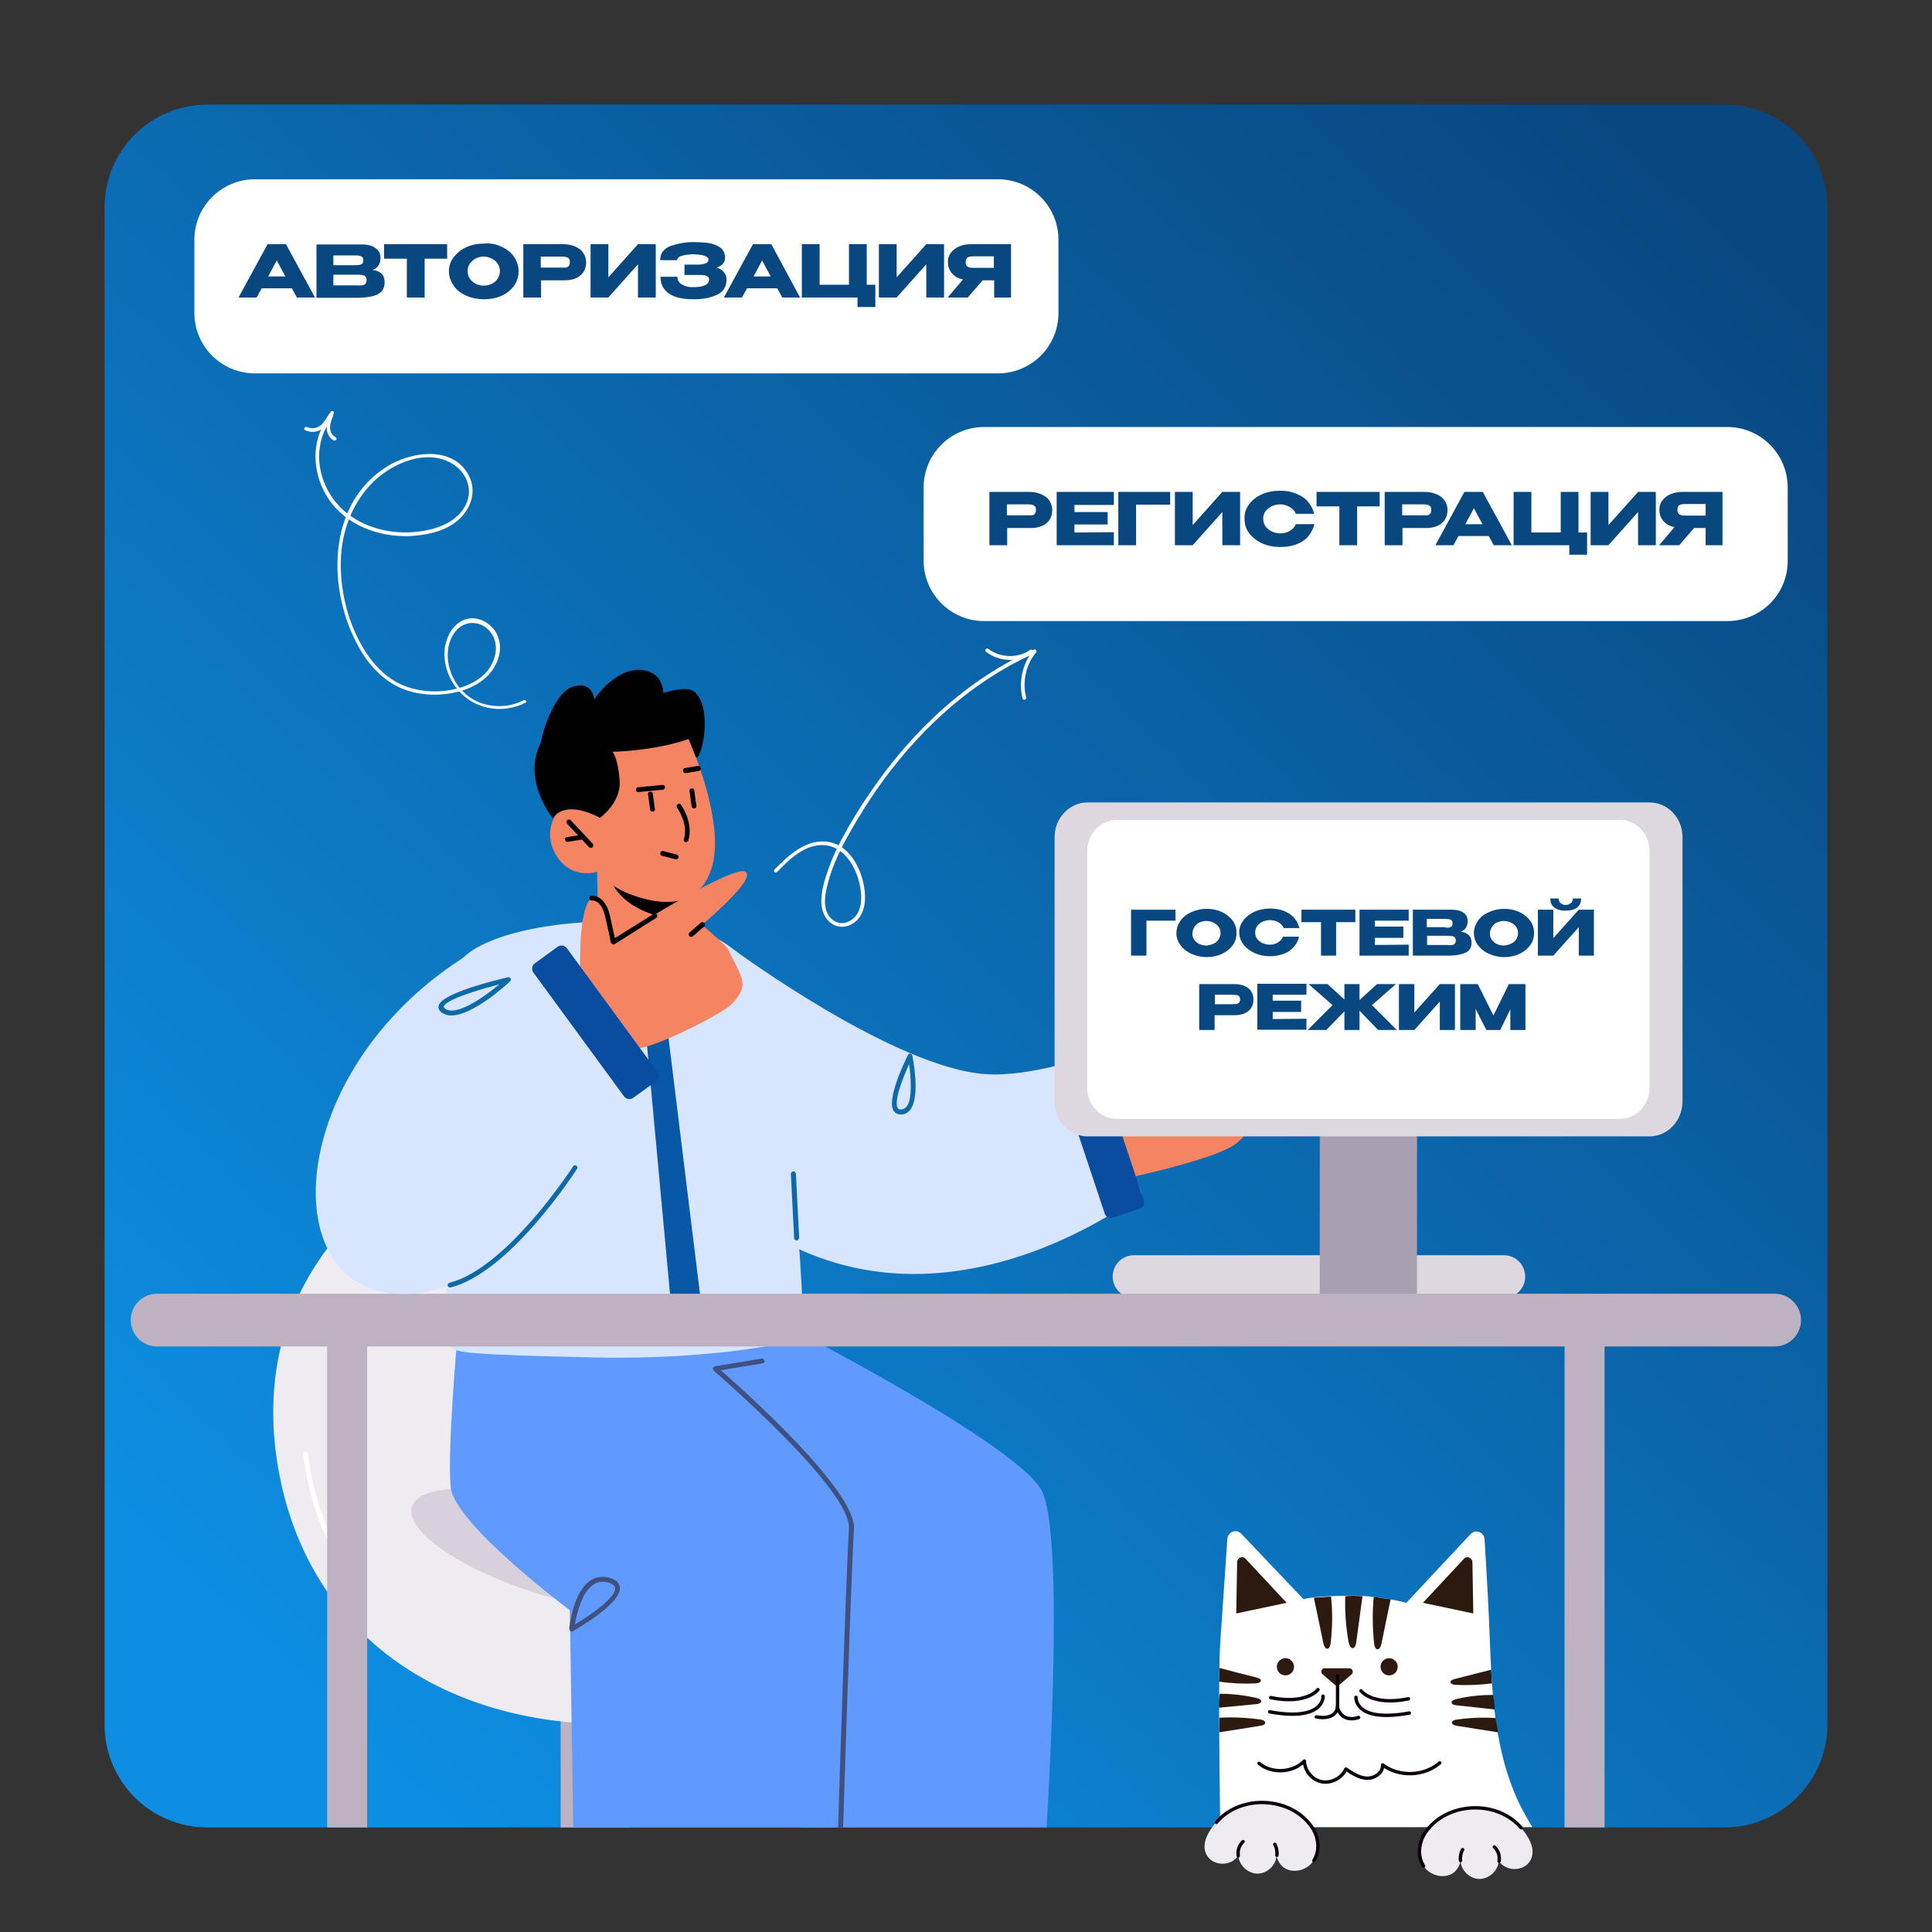 <?xml version="1.0" encoding="utf-8"?>
<!-- Generator: Adobe Illustrator 23.1.0, SVG Export Plug-In . SVG Version: 6.00 Build 0)  -->
<svg version="1.1" id="Слой_1" xmlns="http://www.w3.org/2000/svg" xmlns:xlink="http://www.w3.org/1999/xlink" x="0px" y="0px"
	 viewBox="0 0 652 652" style="enable-background:new 0 0 652 652;" xml:space="preserve">
<rect x="0" y="0" width="652" height="652" fill="#333333" stroke="none"/>
<style type="text/css">
	.st0{opacity:0.4;clip-path:url(#SVGID_2_);}
	.st1{fill:none;}
	.st2{fill-rule:evenodd;clip-rule:evenodd;}
	.st3{fill:#A9543D;}
	.st4{opacity:0.4;clip-path:url(#SVGID_4_);}
	.st5{fill:#FD521B;}
	.st6{opacity:0.4;clip-path:url(#SVGID_6_);}
	.st7{opacity:0.4;clip-path:url(#SVGID_8_);}
	.st8{fill:#FFFFFF;}
	.st9{fill:#FFC849;}
	.st10{clip-path:url(#SVGID_10_);}
	.st11{clip-path:url(#SVGID_12_);}
	.st12{clip-path:url(#SVGID_14_);}
	.st13{fill:#C95B3D;}
	.st14{fill:#FFB6C8;}
	.st15{fill:#5774CD;}
	.st16{fill:#E5856E;}
	.st17{fill:#D7E5FF;}
	.st18{opacity:0.4;clip-path:url(#SVGID_16_);}
	.st19{opacity:0.4;clip-path:url(#SVGID_18_);}
	.st20{opacity:0.4;clip-path:url(#SVGID_20_);}
	.st21{clip-path:url(#SVGID_22_);}
	.st22{clip-path:url(#SVGID_24_);}
	.st23{fill:#FFC5BD;}
	.st24{opacity:0.4;clip-path:url(#SVGID_26_);}
	.st25{opacity:0.4;clip-path:url(#SVGID_28_);}
	.st26{opacity:0.4;clip-path:url(#SVGID_30_);}
	.st27{opacity:0.4;clip-path:url(#SVGID_32_);}
	.st28{clip-path:url(#SVGID_34_);}
	.st29{clip-path:url(#SVGID_36_);}
	.st30{fill:#FE3A01;}
	.st31{opacity:0.4;clip-path:url(#SVGID_38_);}
	.st32{opacity:0.4;clip-path:url(#SVGID_40_);}
	.st33{opacity:0.4;clip-path:url(#SVGID_42_);}
	.st34{opacity:0.4;clip-path:url(#SVGID_44_);}
	.st35{clip-path:url(#SVGID_46_);}
	.st36{clip-path:url(#SVGID_48_);}
	.st37{opacity:0.4;clip-path:url(#SVGID_50_);}
	.st38{opacity:0.4;clip-path:url(#SVGID_52_);}
	.st39{opacity:0.4;clip-path:url(#SVGID_54_);}
	.st40{opacity:0.4;clip-path:url(#SVGID_56_);}
	.st41{opacity:0.4;clip-path:url(#SVGID_58_);}
	.st42{clip-path:url(#SVGID_60_);}
	.st43{fill:#ED8C6B;}
	.st44{clip-path:url(#SVGID_66_);}
	.st45{fill:#E58D76;}
	.st46{clip-path:url(#SVGID_68_);}
	.st47{clip-path:url(#SVGID_70_);}
	.st48{opacity:0.4;clip-path:url(#SVGID_72_);}
	.st49{opacity:0.4;clip-path:url(#SVGID_74_);}
	.st50{clip-path:url(#SVGID_76_);}
	.st51{opacity:0.4;clip-path:url(#SVGID_78_);}
	.st52{fill:#DD7A64;}
	.st53{opacity:0.4;clip-path:url(#SVGID_80_);}
	.st54{opacity:0.4;clip-path:url(#SVGID_82_);}
	.st55{opacity:0.4;clip-path:url(#SVGID_84_);}
	.st56{fill:#C14A3A;}
	.st57{opacity:0.4;clip-path:url(#SVGID_86_);}
	.st58{opacity:0.4;clip-path:url(#SVGID_88_);}
	.st59{opacity:0.4;clip-path:url(#SVGID_90_);}
	.st60{clip-path:url(#SVGID_92_);}
	.st61{clip-path:url(#SVGID_94_);}
	.st62{clip-path:url(#SVGID_96_);}
	.st63{fill:#ED9583;}
	.st64{opacity:0.4;clip-path:url(#SVGID_98_);}
	.st65{opacity:0.4;clip-path:url(#SVGID_100_);}
	.st66{fill:#EFA8A0;}
	.st67{opacity:0.4;clip-path:url(#SVGID_102_);}
	.st68{opacity:0.4;clip-path:url(#SVGID_104_);}
	.st69{opacity:0.4;clip-path:url(#SVGID_106_);}
	.st70{clip-path:url(#SVGID_108_);}
	.st71{clip-path:url(#SVGID_110_);}
	.st72{clip-path:url(#SVGID_112_);}
	.st73{clip-path:url(#SVGID_114_);}
	.st74{opacity:0.4;clip-path:url(#SVGID_116_);}
	.st75{opacity:0.4;clip-path:url(#SVGID_118_);}
	.st76{opacity:0.4;clip-path:url(#SVGID_120_);}
	.st77{opacity:0.4;clip-path:url(#SVGID_122_);}
	.st78{clip-path:url(#SVGID_124_);}
	.st79{fill:#094780;}
	.st80{clip-path:url(#SVGID_126_);}
	.st81{fill:#0D8EE2;}
	.st82{fill:url(#SVGID_127_);}
	.st83{clip-path:url(#SVGID_129_);}
	.st84{clip-path:url(#SVGID_131_);}
	.st85{clip-path:url(#SVGID_133_);}
	.st86{opacity:0.4;clip-path:url(#SVGID_135_);}
	.st87{fill:#619AFF;}
	.st88{opacity:0.4;clip-path:url(#SVGID_137_);}
	.st89{opacity:0.4;clip-path:url(#SVGID_139_);}
	.st90{opacity:0.4;clip-path:url(#SVGID_141_);}
	.st91{clip-path:url(#SVGID_143_);}
	.st92{fill:url(#SVGID_144_);}
	.st93{fill:url(#SVGID_145_);}
	.st94{clip-path:url(#SVGID_147_);}
	.st95{clip-path:url(#SVGID_149_);}
	.st96{clip-path:url(#SVGID_151_);}
	.st97{opacity:0.4;clip-path:url(#SVGID_153_);}
	.st98{opacity:0.4;clip-path:url(#SVGID_155_);}
	.st99{opacity:0.4;clip-path:url(#SVGID_157_);}
	.st100{opacity:0.4;clip-path:url(#SVGID_159_);}
	.st101{clip-path:url(#SVGID_161_);}
	.st102{fill:#E81A1A;}
	.st103{fill:#162623;}
	.st104{enable-background:new    ;}
	.st105{fill:url(#SVGID_162_);}
	.st106{fill:url(#SVGID_163_);}
	.st107{clip-path:url(#SVGID_165_);}
	.st108{clip-path:url(#SVGID_167_);}
	.st109{clip-path:url(#SVGID_169_);}
	.st110{opacity:0.4;clip-path:url(#SVGID_171_);}
	.st111{opacity:0.4;clip-path:url(#SVGID_173_);}
	.st112{opacity:0.4;clip-path:url(#SVGID_175_);}
	.st113{opacity:0.4;clip-path:url(#SVGID_177_);}
	.st114{fill:#009FE3;}
	.st115{fill:#1B8CEA;}
	.st116{fill:#003699;}
	.st117{fill:#0038A0;}
	.st118{fill:#1A5CD4;}
	.st119{fill:#044BB9;}
	.st120{fill:#2B66E9;}
	.st121{fill:#195BD3;}
	.st122{fill:#DADAED;}
	.st123{fill:#0045AF;}
	.st124{fill:#1256CA;}
	.st125{fill:#3069EF;}
	.st126{fill:#1E5ED9;}
	.st127{fill:none;stroke:#FFFFFF;stroke-width:3.098;stroke-linecap:round;stroke-linejoin:round;stroke-miterlimit:10;}
	.st128{fill:#F3978A;}
	.st129{fill:#ED6D7B;}
	.st130{fill:#FCCF9B;}
	.st131{fill:#936037;}
	.st132{fill:#6E6C43;}
	.st133{fill:#783223;}
	.st134{fill:#7D4E24;}
	.st135{fill:#575534;}
	.st136{fill:#F7EFEC;}
	.st137{fill:#121226;}
	.st138{fill:url(#SVGID_178_);}
	.st139{fill:#004BD4;}
	.st140{fill:#0049B9;}
	.st141{fill:#0048E9;}
	.st142{fill:#004BD3;}
	.st143{fill:#004BCA;}
	.st144{fill:#0047EF;}
	.st145{fill:#004AD9;}
	.st146{fill:none;stroke:#FFFFFF;stroke-width:1.74;stroke-linecap:round;stroke-linejoin:round;stroke-miterlimit:10;}
	.st147{clip-path:url(#SVGID_180_);}
	.st148{clip-path:url(#SVGID_182_);}
	.st149{clip-path:url(#SVGID_184_);}
	.st150{opacity:0.4;clip-path:url(#SVGID_186_);}
	.st151{opacity:0.4;clip-path:url(#SVGID_188_);}
	.st152{opacity:0.4;clip-path:url(#SVGID_190_);}
	.st153{opacity:0.4;clip-path:url(#SVGID_192_);}
	.st154{fill:none;stroke:#FFFFFF;stroke-width:2.874;stroke-linecap:round;stroke-linejoin:round;stroke-miterlimit:10;}
	.st155{fill:#CECEED;}
	.st156{fill:#004380;}
	.st157{fill:none;stroke:#FFFFFF;stroke-width:3;stroke-miterlimit:10;}
	.st158{fill:#F48462;}
	.st159{fill:#5C69A5;}
	.st160{fill:#A37B90;}
	.st161{clip-path:url(#SVGID_194_);fill:#F48462;}
	.st162{clip-path:url(#SVGID_194_);fill:#EBE7ED;}
	.st163{fill:#BDB2C2;}
	.st164{fill:#EEECF1;}
	.st165{fill:#D8D1DD;}
	.st166{fill:#F7B369;}
	.st167{fill:#8E657D;}
	.st168{fill:#85B2E8;}
	.st169{fill:#A2C5F9;}
	.st170{fill:#40507F;}
	.st171{fill:#DDD7E0;}
	.st172{fill:#A89FB3;}
	.st173{fill:#92B4EA;}
	.st174{fill:#CEC9D1;}
	.st175{fill:#E6F4FF;}
	.st176{fill:#EBE7ED;}
	.st177{fill:#E87458;}
	.st178{clip-path:url(#SVGID_196_);}
	.st179{clip-path:url(#SVGID_196_);fill:#DDD7E0;}
	.st180{fill:#FC8D70;}
	.st181{clip-path:url(#SVGID_198_);fill:#EBE7ED;}
	.st182{clip-path:url(#SVGID_200_);fill:#5C69A5;}
	.st183{clip-path:url(#SVGID_200_);fill:#EBE7ED;}
	.st184{fill:#DFDCE5;}
	.st185{fill:#F98575;}
	.st186{clip-path:url(#SVGID_202_);fill:#EBE7ED;}
	.st187{fill:url(#SVGID_203_);}
	.st188{opacity:0.8;}
	.st189{fill:none;stroke:#FFFFFF;stroke-width:1.5;stroke-miterlimit:10;}
	.st190{fill:none;stroke:#FFFFFF;stroke-width:2.003;stroke-miterlimit:10;}
	.st191{fill:none;stroke:#FFFFFF;stroke-width:1.112;stroke-miterlimit:10;}
	.st192{fill:none;stroke:#FFFFFF;stroke-width:0.679;stroke-miterlimit:10;}
	.st193{fill:none;stroke:#FFFFFF;stroke-width:1.012;stroke-miterlimit:10;}
	.st194{fill:none;stroke:#FFFFFF;stroke-width:1.125;stroke-miterlimit:10;}
	.st195{fill:none;stroke:#FFFFFF;stroke-width:0.889;stroke-miterlimit:10;}
	.st196{fill:none;stroke:#FFFFFF;stroke-width:0.627;stroke-miterlimit:10;}
	.st197{fill:none;stroke:#FFFFFF;stroke-width:2.21;stroke-miterlimit:10;}
	.st198{fill:url(#SVGID_204_);}
	.st199{fill:url(#SVGID_205_);}
	.st200{clip-path:url(#SVGID_207_);}
	.st201{fill:#0958A8;}
	.st202{fill:#084DA0;}
	.st203{fill:#0E69A8;}
	.st204{clip-path:url(#SVGID_209_);}
	.st205{opacity:0.4;clip-path:url(#SVGID_211_);}
	.st206{opacity:0.4;clip-path:url(#SVGID_213_);}
	.st207{opacity:0.4;clip-path:url(#SVGID_219_);}
	.st208{clip-path:url(#SVGID_221_);}
	.st209{fill:#F78E68;}
	.st210{opacity:0.1;}
	.st211{opacity:0.2;}
	.st212{fill:#0C6EC6;}
	.st213{fill:#AECFFF;}
	.st214{opacity:0.3;}
	.st215{opacity:0.6;}
	.st216{fill:url(#SVGID_222_);}
	.st217{clip-path:url(#SVGID_224_);}
	.st218{opacity:0.43;clip-path:url(#SVGID_226_);fill:#262626;}
	.st219{fill:#1A2E35;}
	.st220{fill:#375A64;}
	.st221{fill:#2C190F;}
	.st222{fill:none;stroke:#0C000F;stroke-width:1.144;stroke-linecap:round;stroke-linejoin:round;stroke-miterlimit:10;}
	.st223{fill:#EEECF1;stroke:#0C000F;stroke-width:1.144;stroke-linecap:round;stroke-linejoin:round;stroke-miterlimit:10;}
	.st224{fill:url(#SVGID_227_);}
	.st225{clip-path:url(#SVGID_229_);}
	.st226{opacity:0.43;clip-path:url(#SVGID_231_);fill:#262626;}
</style>
<linearGradient id="SVGID_2_" gradientUnits="userSpaceOnUse" x1="56.703" y1="604.957" x2="575.37" y2="67.624">
	<stop  offset="7.463320e-02" style="stop-color:#0D8EE2"/>
	<stop  offset="1" style="stop-color:#094780"/>
</linearGradient>
<path style="fill:url(#SVGID_2_);" d="M582,616.7H70c-19.2,0-34.7-15.5-34.7-34.7V70c0-19.2,15.5-34.7,34.7-34.7h512
	c19.2,0,34.7,15.5,34.7,34.7v512C616.7,601.1,601.1,616.7,582,616.7z"/>
<g>
	<path class="st8" d="M336.8,126H86c-11.3,0-20.4-9.2-20.4-20.4V80.9c0-11.3,9.2-20.4,20.4-20.4h250.8c11.3,0,20.4,9.2,20.4,20.4
		v24.7C357.2,116.9,348.1,126,336.8,126z"/>
	<g>
		<path class="st79" d="M106.3,100.4h-6.1l-1.7-3.1H88.3l-1.7,3.1h-6.1l9.8-18h6.2L106.3,100.4z M93.4,87.9l-2.9,5.4h5.8L93.4,87.9z
			"/>
		<path class="st79" d="M128.8,92.4c0.7,0.7,1,1.6,1,2.9v0.1c0,1.8-0.8,3.1-2.3,3.9c-1.5,0.8-3.7,1.1-6.5,1.2h0h-0.9h-13.3v-18h15.4
			c1.9,0,3.4,0.4,4.5,1.2c1.1,0.8,1.7,1.8,1.7,3.2v0.1c0,1.1-0.2,1.9-0.7,2.6c-0.4,0.7-1.1,1.2-2,1.5
			C127.1,91.3,128.1,91.7,128.8,92.4z M121.2,89.4c0.4,0,0.7-0.2,1-0.4s0.4-0.6,0.4-1.2c0-0.5-0.1-0.9-0.4-1.1
			c-0.3-0.2-0.6-0.4-1-0.4c-0.4-0.1-1-0.1-1.8-0.1h0h-6.9v3.3c1.7,0,2.8,0,3.3,0h1.2h2.5C120.2,89.5,120.8,89.5,121.2,89.4z
			 M122.2,96.3c0.5-0.1,0.8-0.2,1.1-0.5c0.3-0.3,0.4-0.7,0.4-1.3c0-0.6-0.1-1-0.4-1.2c-0.3-0.3-0.6-0.4-1.1-0.5s-1.1-0.1-2-0.1h0
			h-7.7v3.6c2.3,0,3.9,0,4.9,0c1,0,1.6,0,2,0h0.9C121.1,96.4,121.8,96.3,122.2,96.3z"/>
		<path class="st79" d="M150.9,82.4v4.9h-7.6v13.1h-6V87.3h-7.7v-4.9H150.9z M129.6,87.3v-4.9h21.3L129.6,87.3z"/>
		<path class="st79" d="M169.3,83.3c1.8,0.8,3.2,1.9,4.2,3.4s1.5,3.1,1.5,4.9c0,1.8-0.5,3.4-1.5,4.8c-1,1.4-2.4,2.6-4.2,3.4
			c-1.8,0.8-3.8,1.2-6,1.2c-2.1,0-4.1-0.4-5.9-1.2c-1.8-0.8-3.3-1.9-4.3-3.4s-1.6-3-1.6-4.8c0-1.8,0.5-3.4,1.6-4.8
			c1.1-1.4,2.5-2.6,4.3-3.4c1.8-0.8,3.8-1.2,5.9-1.2C165.5,82,167.5,82.4,169.3,83.3z M165.9,95.8c0.8-0.4,1.5-0.9,2-1.7
			c0.5-0.7,0.8-1.6,0.8-2.6s-0.3-1.9-0.8-2.6c-0.5-0.7-1.2-1.3-2.1-1.7c-0.8-0.4-1.7-0.6-2.6-0.6c-0.9,0-1.8,0.2-2.6,0.6
			c-0.8,0.4-1.5,1-2,1.7s-0.8,1.6-0.8,2.6c0,1,0.3,1.9,0.8,2.6c0.5,0.7,1.2,1.3,2,1.7c0.8,0.4,1.7,0.6,2.6,0.6
			C164.2,96.4,165.1,96.2,165.9,95.8z"/>
		<path class="st79" d="M194.1,83.2c1.2,0.5,2.1,1.2,2.7,2.1s1,1.9,1,3.1v0.1c0,1.9-0.7,3.5-2,4.5c-1.3,1.1-3.1,1.6-5.4,1.6h-7.8
			v5.8h-6v-18h13.6C191.6,82.4,193,82.7,194.1,83.2z M190.9,90.3c0.4,0,0.8-0.2,1-0.5c0.3-0.3,0.4-0.7,0.4-1.3
			c0-0.6-0.1-1.1-0.4-1.3c-0.3-0.3-0.6-0.4-1.1-0.5c-0.4-0.1-1.1-0.1-1.8-0.1h-0.8c-0.3,0-0.9,0-1.7,0c-0.8,0-2.1,0-4,0v3.7h6.5h0
			C189.9,90.4,190.5,90.3,190.9,90.3z"/>
		<path class="st79" d="M205.3,82.4v11.2l10-11.2h6v18h-6V89.2l-10,11.2h-6v-18H205.3z"/>
		<path class="st79" d="M242.1,99.4c-2,1-4.7,1.6-7.9,1.6c-3.7,0-6.5-0.6-8.4-1.9c-1.9-1.3-2.9-3.2-2.9-5.7h5.7
			c0,1.2,0.6,2.2,1.7,2.7c1.1,0.6,2.4,0.9,4,0.8c1.4,0,2.6-0.2,3.5-0.6c1-0.4,1.5-1.1,1.5-1.9c0-0.5-0.1-0.8-0.4-1s-0.6-0.4-1.1-0.5
			c-0.5-0.1-1.2-0.1-2.2-0.1H231v-3.5h4.5c1.3,0,2.2-0.2,2.8-0.5c0.6-0.3,0.8-0.7,0.8-1.2c0-0.6-0.5-1-1.4-1.3
			c-0.9-0.3-2.1-0.4-3.5-0.5c-1.6,0-2.9,0.2-4,0.5c-1.1,0.3-1.7,0.8-1.7,1.5h-5.7c0-2.3,1.2-3.9,3.5-4.8c2.4-0.8,5-1.3,7.8-1.3
			c1.7,0,3.4,0.1,4.9,0.3s2.8,0.7,4,1.5c1.1,0.8,1.7,2,1.7,3.5c0,1.6-1,2.7-2.9,3.3c2.1,0.6,3.2,1.9,3.4,3.9v0
			C245.2,96.7,244.2,98.4,242.1,99.4z"/>
		<path class="st79" d="M270,100.4H264l-1.7-3.1h-10.2l-1.7,3.1h-6.1l9.8-18h6.2L270,100.4z M257.2,87.9l-2.9,5.4h5.8L257.2,87.9z"
			/>
		<path class="st79" d="M286.5,82.4h6v13.7h2.9v7.5h-6v-3.2h-18.8v-18h6v13.7h9.9V82.4z"/>
		<path class="st79" d="M302.6,82.4v11.2l10-11.2h6v18h-6V89.2l-10,11.2h-6v-18H302.6z"/>
		<path class="st79" d="M341.2,100.4h-5.7v-5.8h-3.9l-5,5.8h-6.8l5.2-6.1c-1.6-0.3-2.8-1-3.7-2c-0.9-1-1.4-2.3-1.4-3.8v-0.1
			c0-1.2,0.3-2.2,1-3.1s1.5-1.6,2.7-2.1c1.2-0.5,2.5-0.8,4-0.8h13.6V100.4z M327.3,86.6c-0.4,0.1-0.8,0.2-1,0.5
			c-0.3,0.3-0.4,0.8-0.4,1.4c0,0.6,0.1,1,0.4,1.3c0.3,0.3,0.6,0.4,1,0.5c0.4,0.1,1.1,0.1,1.9,0.1h0h6.2v-3.9c-2.4,0-4.2,0-5.4,0
			h-0.9C328.4,86.5,327.8,86.5,327.3,86.6z M336.2,89.1v1.3C336.2,89.4,336.2,88.9,336.2,89.1z"/>
	</g>
</g>
<g>
	<path class="st8" d="M582.9,209.6H332.1c-11.3,0-20.4-9.2-20.4-20.4v-24.7c0-11.3,9.2-20.4,20.4-20.4h250.8
		c11.3,0,20.4,9.2,20.4,20.4v24.7C603.4,200.5,594.2,209.6,582.9,209.6z"/>
	<g>
		<path class="st79" d="M351.4,166.8c1.2,0.5,2.1,1.2,2.7,2.1s1,1.9,1,3.1v0.1c0,1.9-0.7,3.5-2,4.5c-1.3,1.1-3.1,1.6-5.4,1.6h-7.8
			v5.8h-6v-18h13.6C348.9,166,350.2,166.3,351.4,166.8z M348.2,173.9c0.4,0,0.8-0.2,1-0.5c0.3-0.3,0.4-0.7,0.4-1.3
			c0-0.6-0.1-1.1-0.4-1.3c-0.3-0.3-0.6-0.4-1.1-0.5c-0.4-0.1-1.1-0.1-1.8-0.1h-0.8c-0.3,0-0.9,0-1.7,0c-0.8,0-2.1,0-4,0v3.7h6.5h0
			C347.1,173.9,347.8,173.9,348.2,173.9z"/>
		<path class="st79" d="M373.8,177h-11.2v2.7l13.3-0.1v4.4h-19.3v-18h19.3l0,4.4h-13.3v2.4h11.2V177z"/>
		<path class="st79" d="M394.9,166v4.3h-11.5V184h-6v-18H394.9z"/>
		<path class="st79" d="M402.5,166v11.2l10-11.2h6v18h-6v-11.2l-10,11.2h-6v-18H402.5z"/>
		<path class="st79" d="M421.5,170.2c1.1-1.4,2.5-2.6,4.4-3.4c1.8-0.8,3.9-1.2,6.1-1.2c2,0,3.8,0.3,5.4,1c1.6,0.6,3,1.5,4,2.7
			c1,1.2,1.7,2.5,2.1,4.1h-6.2c-0.2-0.6-0.7-1.2-1.2-1.7c-0.6-0.5-1.2-0.8-1.9-1.1c-0.7-0.2-1.4-0.4-2.1-0.4c-1,0-1.9,0.2-2.8,0.6
			c-0.9,0.4-1.6,1-2.2,1.7c-0.6,0.7-0.8,1.6-0.8,2.6c0,1,0.3,1.9,0.8,2.6c0.6,0.7,1.3,1.3,2.2,1.7c0.9,0.4,1.8,0.6,2.8,0.6
			c1.1,0,2.2-0.3,3.1-0.8s1.7-1.3,2.1-2.3h6.3c-0.4,1.5-1.1,2.9-2.1,4.1s-2.4,2.1-4,2.7c-1.6,0.6-3.4,0.9-5.4,0.9
			c-2.2,0-4.3-0.4-6.1-1.2s-3.3-2-4.4-3.4c-1.1-1.4-1.6-3-1.6-4.8C419.9,173.2,420.5,171.6,421.5,170.2z"/>
		<path class="st79" d="M465.6,166v4.9H458V184h-6v-13.1h-7.7V166H465.6z M444.3,170.9V166h21.3L444.3,170.9z"/>
		<path class="st79" d="M484.8,166.8c1.2,0.5,2.1,1.2,2.7,2.1s1,1.9,1,3.1v0.1c0,1.9-0.7,3.5-2,4.5c-1.3,1.1-3.1,1.6-5.4,1.6h-7.8
			v5.8h-6v-18h13.6C482.3,166,483.7,166.3,484.8,166.8z M481.6,173.9c0.4,0,0.8-0.2,1-0.5c0.3-0.3,0.4-0.7,0.4-1.3
			c0-0.6-0.1-1.1-0.4-1.3c-0.3-0.3-0.6-0.4-1.1-0.5c-0.4-0.1-1.1-0.1-1.8-0.1h-0.8c-0.3,0-0.9,0-1.7,0c-0.8,0-2.1,0-4,0v3.7h6.5h0
			C480.6,173.9,481.2,173.9,481.6,173.9z"/>
		<path class="st79" d="M510.2,184h-6.1l-1.7-3.1h-10.2l-1.7,3.1h-6.1l9.8-18h6.2L510.2,184z M497.4,171.5l-2.9,5.4h5.8L497.4,171.5
			z"/>
		<path class="st79" d="M526.7,166h6v13.7h2.9v7.5h-6V184h-18.8v-18h6v13.7h9.9V166z"/>
		<path class="st79" d="M542.8,166v11.2l10-11.2h6v18h-6v-11.2l-10,11.2h-6v-18H542.8z"/>
		<path class="st79" d="M581.3,184h-5.7v-5.8h-3.9l-5,5.8h-6.8l5.2-6.1c-1.6-0.3-2.8-1-3.7-2c-0.9-1-1.4-2.3-1.4-3.8V172
			c0-1.2,0.3-2.2,1-3.1s1.5-1.6,2.7-2.1c1.2-0.5,2.5-0.8,4-0.8h13.6V184z M567.5,170.2c-0.4,0.1-0.8,0.2-1,0.5
			c-0.3,0.3-0.4,0.8-0.4,1.4c0,0.6,0.1,1,0.4,1.3c0.3,0.3,0.6,0.4,1,0.5c0.4,0.1,1.1,0.1,1.9,0.1h0h6.2v-3.9c-2.4,0-4.2,0-5.4,0
			h-0.9C568.5,170.1,567.9,170.1,567.5,170.2z M576.4,172.7v1.3C576.4,173,576.4,172.5,576.4,172.7z"/>
	</g>
</g>
<g>
	<defs>
		<path id="SVGID_206_" d="M582,616.7H70c-19.2,0-34.7-15.5-34.7-34.7V70c0-19.2,15.5-34.7,34.7-34.7h512
			c19.2,0,34.7,15.5,34.7,34.7v512C616.7,601.1,601.1,616.7,582,616.7z"/>
	</defs>
	<clipPath id="SVGID_4_">
		<use xlink:href="#SVGID_206_"  style="overflow:visible;"/>
	</clipPath>
	<g style="clip-path:url(#SVGID_4_);">
		<g>
			<polygon class="st163" points="189.2,708.5 212.6,708.5 212.6,549.1 189.2,549.1 189.2,708.5 			"/>
			<path class="st164" d="M132.3,400.5c0,0-49.5,29.6-38.5,94.5c12.7,74.7,87.2,98.9,151.8,81.3c64.6-17.7,53.8-68.6,53.8-68.6
				L132.3,400.5"/>
			<path class="st8" d="M122.5,536.2L122,536c-16.5-15.2-19.5-44-19.7-45.2c0-0.5,0.3-0.9,0.7-0.9c0.5,0,0.9,0.3,0.9,0.7
				c0,0.3,3.1,29.4,19.1,44.2c0.3,0.3,0.4,0.8,0,1.2L122.5,536.2L122.5,536.2z"/>
			<polygon class="st158" points="266.9,653.2 266.9,696.6 233.8,709.1 213,685.8 209.6,645.6 266.9,653.2 			"/>
			<path class="st165" d="M215.9,543.8c-9.3,0-21.5-2-34.5-6c-25.9-8.1-44.9-21.2-42.4-29.3c1.3-4.1,7.7-6.1,17.1-6.1
				c9.3,0,21.5,2,34.5,6c25.9,8.1,44.9,21.2,42.4,29.3C231.7,541.8,225.2,543.8,215.9,543.8"/>
			<polygon class="st158" points="328.8,644.2 328.8,687.6 293.5,700.1 271.3,676.8 267.7,636.6 328.8,644.2 			"/>
			<path class="st87" d="M256.7,443c0,0,84.2,42.4,94.6,59.6c10.3,17.2-1,157.5-1,157.5l-74.7,1l-10.3-78.4l-56.8-132.1L256.7,443
				L256.7,443z"/>
			<path class="st87" d="M154.3,451.9c0,0-3.4,37.6-2.2,50c1.2,12.4,40.2,41.5,40.2,41.5l1.9,120.5l86.4,3.9
				c0,0,1.9-137.7,0.4-150.7c-1.4-13-63.2-67.9-63.2-67.9L154.3,451.9L154.3,451.9z"/>
			<path class="st17" d="M221.6,311.9c0,0,19.6-1.4,32.3,14.9c12.7,16.3,18,123,17.1,124.4c-0.9,1.4-29.4,7.8-70.3,6.9
				c-40.9-0.9-47.5-1.5-48.8-3.7c-1.4-2.2-5.5-121.4,4.4-131.2C166.2,313.5,196.9,308.9,221.6,311.9L221.6,311.9z"/>
			<path class="st158" d="M201.5,294.3l0.5,21.9c0,0,4.1,6.2,16.9,7c9.6,0.6,12.9-1.7,12.9-1.7l-1.6-11.1l-1.6-10.8l-23.3-4.6
				L201.5,294.3L201.5,294.3z"/>
			<path d="M205.4,295.1c0.1,0.6,0.3,1.3,0.7,2.1c5.1,10.8,18.6,12.9,24.1,13.3l-1.6-10.8L205.4,295.1L205.4,295.1z"/>
			<path class="st158" d="M232.5,249.5c0,0,12.1,27.2,7.9,42.6c-4.2,15.4-18.2,13.1-26.6,10.1c-8.4-2.9-12.3-8-12.3-8
				s-7.8,2.7-13.1-4.5c-5.3-7.2-2.1-15.6,2.3-17.5c4.4-1.9,9.8,1.2,9.8,1.2l-4.2-7.9C196.3,265.5,213.6,225.1,232.5,249.5
				L232.5,249.5z"/>
			<path d="M231.5,284.2l-0.2,0c-0.4-0.1-0.7-0.6-0.5-1c1.6-5.1-2.2-10.5-2.3-10.6c-0.3-0.4-0.2-0.9,0.2-1.2
				c0.4-0.3,0.9-0.2,1.1,0.2c0.2,0.2,4.3,6.2,2.5,12C232.1,284,231.8,284.2,231.5,284.2L231.5,284.2z"/>
			<path d="M199.4,286.2l-0.6-0.3l-7.4-7.9c-0.3-0.3-0.3-0.9,0-1.2c0.3-0.3,0.9-0.3,1.2,0l7.4,7.9c0.3,0.3,0.3,0.9,0,1.2
				L199.4,286.2L199.4,286.2z"/>
			<path d="M191.5,284.1c-0.4,0-0.8-0.3-0.8-0.7c-0.1-0.5,0.2-0.9,0.7-0.9l5.1-0.8c0.5-0.1,0.9,0.2,0.9,0.7c0.1,0.5-0.2,0.9-0.7,0.9
				l-5.1,0.8L191.5,284.1L191.5,284.1z"/>
			<path class="st158" d="M365.2,370l0.8-4.9c0,0,18.8-14.3,30.3-19c4.9-2,11.7-0.3,5.9,6.1c-3.1,3.5-4.6,7.6-4.6,7.6
				s9.3-2.9,15.6-7.1c4.1-2.7,10-13.6,13.5-11.2c5.6,3.7-0.8,14.3-0.8,14.3s2.9-13.4,8.4-8.2c5.5,5.2-9.5,31.6-16.6,37.9
				c-7.1,6.3-44.6,13.6-44.6,13.6L365.2,370L365.2,370z"/>
			<path d="M404.7,365.6c-0.4,0-0.8-0.3-0.8-0.7c0-0.5,0.3-0.9,0.7-0.9c8.2-0.8,16-8.1,16-8.1c0.3-0.3,0.9-0.3,1.2,0
				c0.3,0.3,0.3,0.9,0,1.2C421.5,357.3,413.5,364.7,404.7,365.6L404.7,365.6L404.7,365.6z"/>
			<path d="M414.5,371.7l-0.4-0.1l-16.5-10c-0.4-0.2-0.5-0.7-0.3-1.1c0.2-0.4,0.7-0.5,1.1-0.3l16,9.7l7.4-5.5
				c0.4-0.3,0.9-0.2,1.2,0.2c0.3,0.4,0.2,0.9-0.2,1.2l-7.8,5.9L414.5,371.7L414.5,371.7z"/>
			<path d="M382.8,371.4c-0.4,0-0.7-0.2-0.8-0.6c-0.1-0.4,0.1-0.9,0.5-1c8.9-2.8,14.8-9.4,14.8-9.4c0.3-0.3,0.8-0.4,1.2-0.1
				c0.3,0.3,0.4,0.8,0.1,1.2c-0.2,0.3-6.2,7-15.6,9.9L382.8,371.4L382.8,371.4z"/>
			<path class="st17" d="M247.8,320.6c0,0,54.2,40,85,41.9c14.9,1,34.8-6.1,34.8-6.1l17.7,46.4c0,0-69.7,55-133.2,8.4
				C233.9,397.9,247.8,320.6,247.8,320.6L247.8,320.6z"/>
			<polygon class="st201" points="222.1,321.7 237,443 226.7,443 215.6,323.1 222.1,321.7 			"/>
			<path class="st202" d="M375.6,410.9l9-3c1.2-0.4,1.8-1.7,1.4-2.8l-16.4-49.2c-0.4-1.2-1.7-1.8-2.8-1.4l-9,3
				c-1.2,0.4-1.8,1.7-1.4,2.8l16.4,49.2C373.1,410.7,374.4,411.3,375.6,410.9L375.6,410.9z"/>
			<path class="st170" d="M203.3,533.8c-1.1,0-2.2,0.3-3.1,1c-4,2.7-5.6,10.1-6.2,13.4c6-3.5,14-9.4,13.6-12.3
				c-0.1-0.7-0.8-1.3-2.2-1.8C204.7,533.9,204,533.8,203.3,533.8L203.3,533.8z M193,550.6l-0.5-0.1l-0.4-0.8
				c0-0.5,1.3-12.4,7.1-16.3c1.9-1.3,4.2-1.6,6.6-0.9c2.1,0.6,3.2,1.7,3.4,3.2c0.6,5.3-14.2,13.8-15.9,14.8L193,550.6L193,550.6z"/>
			<path class="st202" d="M230.7,313.2c0,0,7,23.4,4.6,23c-2.3-0.5-16.3-13-16.3-13s-11,13.6-14.4,13.7c-3.3,0.1-3.1-25.8-3.1-25.8
				s2.8,7.9,15.2,9.7C229.1,322.5,230.7,313.2,230.7,313.2L230.7,313.2z"/>
			<path d="M215.4,267.3c-0.4,0-0.8-0.3-0.8-0.7c0-0.5,0.3-0.9,0.7-0.9l8.2-0.8c0.5-0.1,0.9,0.3,0.9,0.7c0,0.5-0.3,0.9-0.7,0.9
				L215.4,267.3L215.4,267.3L215.4,267.3z"/>
			<path d="M231.3,260.9c-0.4,0-0.7-0.3-0.8-0.7c-0.1-0.5,0.2-0.9,0.7-1l4.3-0.7c0.5-0.1,0.9,0.2,1,0.7c0.1,0.5-0.2,0.9-0.7,1
				l-4.3,0.7L231.3,260.9L231.3,260.9z"/>
			<path class="st163" d="M117.2,776.9c3.7,0,6.7-3,6.7-6.7V443h-13.5v327.2C110.5,773.9,113.5,776.9,117.2,776.9L117.2,776.9z"/>
			<path class="st163" d="M534.8,776.9c3.7,0,6.7-3,6.7-6.7V443H528v327.2C528,773.9,531,776.9,534.8,776.9L534.8,776.9z"/>
			<path d="M234.2,272.8c-0.4,0-0.8-0.3-0.8-0.7l-0.7-5.1c-0.1-0.5,0.2-0.9,0.7-0.9c0.5-0.1,0.9,0.2,0.9,0.7l0.7,5.1
				c0.1,0.5-0.2,0.9-0.7,0.9L234.2,272.8L234.2,272.8z"/>
			<path d="M220.2,273.9c-0.4,0-0.8-0.3-0.8-0.7l-0.7-5.1c-0.1-0.5,0.2-0.9,0.7-0.9c0.5-0.1,0.9,0.2,0.9,0.7l0.7,5.1
				c0.1,0.5-0.2,0.9-0.7,0.9L220.2,273.9L220.2,273.9z"/>
			<path class="st170" d="M282.4,657.1c-0.5,0-0.8-0.4-0.8-0.9c0-1.2,3.7-121.5,4.9-140.3c0.9-13.3-45.3-53-45.7-53.4l-0.3-0.8
				l0.7-0.6l15.8-2.6c0.5-0.1,0.9,0.2,1,0.7c0.1,0.5-0.2,0.9-0.7,0.9l-14.1,2.3c7.8,6.8,45.8,40.7,45,53.6
				c-1.2,18.8-4.9,139.1-4.9,140.3C283.2,656.8,282.9,657.1,282.4,657.1L282.4,657.1z"/>
			<path class="st170" d="M281.6,646.4l-87.5-3.7c-0.5,0-0.8-0.4-0.8-0.9c0-0.4,0.4-0.8,0.8-0.8l87.5,3.7c0.5,0,0.8,0.4,0.8,0.9
				C282.4,646.1,282,646.4,281.6,646.4L281.6,646.4z"/>
			<path class="st170" d="M351.5,642.8h-68.7c-0.5,0-0.8-0.4-0.8-0.8c0-0.5,0.4-0.8,0.8-0.8h68.7c0.5,0,0.8,0.4,0.8,0.8
				C352.4,642.4,352,642.8,351.5,642.8L351.5,642.8z"/>
			<path d="M202.5,276c0,0,7.3-5.2,6.6-12.8c-0.6-7.6-2.4-9.5-2.4-9.5s7.8-0.1,16.7-1.9c4.8-0.9,9-2.4,9-2.4l2.5,6.3
				c2.2-0.2,5.5-16.6-0.4-22.1c-4.1-3.9-20.8,4.3-20.8,4.3s-18.6-3.9-29.1,9.6c-10.5,13.4,2,28.7,2,28.7S189.8,269.4,202.5,276
				L202.5,276z"/>
			<path d="M222.8,241.7c0,0,4.6-13.3-5-15.4c-9.6-2.1-17.3,9.8-17.3,9.8s-0.3-6.6-7.4-4.3c-7.1,2.3-13.4,23.3-9.9,24.8
				C186.8,258.1,222.8,241.7,222.8,241.7L222.8,241.7z"/>
			<path class="st171" d="M507.5,438H382.7c-4,0-7.2-3.2-7.2-7.2c0-4,3.2-7.2,7.2-7.2h124.8c4,0,7.2,3.2,7.2,7.2
				C514.8,434.7,511.5,438,507.5,438L507.5,438z"/>
			<polygon class="st172" points="478.2,440 445.4,440 445.4,344 478.2,344 478.2,440 			"/>
			<path class="st172" d="M486.4,353.3h-49.3c-4.3,0-7.8-3.5-7.8-7.8v-1.1c0-4.3,3.5-7.8,7.8-7.8h49.3c4.3,0,7.8,3.5,7.8,7.8v1.1
				C494.2,349.8,490.7,353.3,486.4,353.3L486.4,353.3z"/>
			<path class="st8" d="M445.1,278.8h-66.8c-0.5,0-0.8-0.4-0.8-0.8c0-0.5,0.4-0.8,0.8-0.8h66.8c0.5,0,0.8,0.4,0.8,0.8
				C446,278.4,445.6,278.8,445.1,278.8L445.1,278.8z"/>
			<path class="st163" d="M53,454.4h545.9c4.9,0,8.9-4,8.9-8.9c0-4.9-4-8.9-8.9-8.9H53c-4.9,0-8.9,4-8.9,8.9
				C44.2,450.5,48.1,454.4,53,454.4L53,454.4z"/>
			<path class="st203" d="M306.8,359.1c-2.5,5.5-5.2,12.9-3.8,14.9c0.2,0.2,0.4,0.5,1.2,0.4c0.7,0,1.3-0.4,1.8-1
				C308,370.8,307.4,363.6,306.8,359.1L306.8,359.1z M304,376.1c-1.3,0-2-0.6-2.4-1.2c-2.6-3.9,4.1-17.4,4.8-18.9
				c0.2-0.3,0.5-0.5,0.8-0.4c0.4,0,0.6,0.3,0.7,0.7c0.1,0.6,2.8,13.7-0.7,18.2c-0.8,1-1.8,1.6-3,1.6L304,376.1L304,376.1z"/>
			<path class="st203" d="M268.8,418.6c-0.4,0-0.8-0.3-0.8-0.8l-1.1-21.6c0-0.5,0.3-0.8,0.8-0.9c0.5,0,0.8,0.3,0.9,0.8l1.1,21.6
				C269.6,418.2,269.3,418.6,268.8,418.6L268.8,418.6L268.8,418.6z"/>
			<path class="st158" d="M214,312.9c0,0,33.8-21.2,37.6-18.7c3.8,2.5-14.7,17.9-14.7,17.9s8.4,7.1,8.9,8.4c0.5,1.4,2.5,4.7,4,8.3
				c1.5,3.6,0.9,6-2.6,9.8c-3.5,3.8-26.3,14.8-31.4,15.1c-5,0.4-5,0.4-5,0.4l-15-25.8c0,0-0.8-22.6,4-25.3
				c4.8-2.7,7.2,14.8,7.2,14.8L214,312.9L214,312.9z"/>
			<path d="M206.9,318.7l-0.3-0.1l-0.5-0.6c0,0-0.4-2.5-1.9-8.8c-1.3-5.6-4.2-5.3-4.4-5.3c-0.4,0.1-0.9-0.3-0.9-0.7
				c-0.1-0.4,0.3-0.9,0.7-0.9c0.2,0,4.5-0.5,6.2,6.6c0.9,4,1.4,6.4,1.7,7.7l13.1-8.2c0.4-0.2,0.9-0.1,1.1,0.3
				c0.2,0.4,0.1,0.9-0.3,1.1l-14.1,8.9L206.9,318.7L206.9,318.7z"/>
			<path d="M233.2,316.2l-0.6-0.3c-0.3-0.3-0.3-0.9,0.1-1.2l3.8-3.3c0.3-0.3,0.9-0.3,1.2,0.1c0.3,0.3,0.3,0.9-0.1,1.2l-3.8,3.3
				L233.2,316.2L233.2,316.2z"/>
			<path class="st17" d="M209.2,365.9c0,0-29.1,70.8-73.1,70.8s-40.1-74.8,20.1-113.4C201.5,294.3,209.2,365.9,209.2,365.9
				L209.2,365.9z"/>
			<path d="M228.2,290l-0.2,0l-4.6-1.2c-0.4-0.1-0.7-0.6-0.6-1c0.1-0.4,0.6-0.7,1-0.6l4.6,1.2c0.4,0.1,0.7,0.6,0.6,1
				C228.9,289.7,228.6,290,228.2,290L228.2,290z"/>
			<path class="st202" d="M213.7,370.5l7.7-5.6c1-0.7,1.2-2.1,0.5-3.1l-30.6-41.8c-0.7-1-2.1-1.2-3.1-0.5l-7.7,5.6
				c-1,0.7-1.2,2.1-0.5,3.1l30.6,41.8C211.3,371,212.7,371.2,213.7,370.5L213.7,370.5z"/>
			<path class="st203" d="M168.5,332.2c-9.5,2.4-18.5,5.6-18.8,7.6l0.5,0.6C153.9,343.1,163.1,336.7,168.5,332.2L168.5,332.2z
				 M152.3,342.7c-1.2,0-2.2-0.3-3.1-0.9c-1.2-0.8-1.3-1.7-1.2-2.3c0.8-4.3,19.6-8.8,23.4-9.7c0.4-0.1,0.7,0.1,0.9,0.4
				c0.2,0.3,0.1,0.7-0.2,1C170.7,332.6,159.4,342.7,152.3,342.7L152.3,342.7z"/>
			<path class="st203" d="M151.9,434.5c-0.4,0-0.7-0.3-0.8-0.6c-0.1-0.4,0.2-0.9,0.6-1c19.4-4.9,41.5-38.9,41.7-39.3
				c0.2-0.4,0.8-0.5,1.1-0.2c0.4,0.2,0.5,0.8,0.2,1.1c-0.9,1.4-22.7,35-42.7,40L151.9,434.5L151.9,434.5z"/>
			<path class="st171" d="M556.6,383.5H367c-6.1,0-11.1-5.2-11.1-11.7v-89.3c0-6.4,5-11.7,11.1-11.7h189.7c6.1,0,11.1,5.2,11.1,11.7
				v89.3C567.7,378.3,562.8,383.5,556.6,383.5L556.6,383.5z"/>
			<path class="st8" d="M546.7,377.6H376.9c-5.5,0-10-4.7-10-10.5v-79.9c0-5.8,4.5-10.5,10-10.5h169.8c5.5,0,10,4.7,10,10.5v79.9
				C556.6,372.9,552.2,377.6,546.7,377.6L546.7,377.6z"/>
		</g>
	</g>
</g>
<g>
	<g>
		<g>
			<path class="st8" d="M176.7,236.3c-4.5,2.4-10,2.6-14.8,0.8c-4.7-1.8-8.3-5.9-9.9-10.6c-1.5-4.4-1.3-9.6,1.7-13.4
				c3.2-4,8.7-3.7,11.8,0.2c3.4,4.3,1.7,10.4-1.8,14c-3.7,3.7-9.1,5.4-14.2,5.9c-5.4,0.5-10.9-0.4-15.7-3c-4.3-2.4-7.7-6-10.4-10.2
				c-5.7-8.8-8.6-20-8.4-30.5c0.2-10,3.8-19.9,11.1-27c6.7-6.5,18.7-11.5,27.3-5.5c4.3,3,6.2,8.5,3.8,13.3
				c-2.4,4.9-7.5,7.4-12.5,8.5c-9.3,2.1-19.8,0.5-27.5-5.5c-7.2-5.6-11.1-15.4-8.9-24.4c0.5-2.1,1.4-4.1,2.6-6
				c0.4-0.7-0.6-1.3-1.1-0.6c-5.4,8.4-3.9,19.8,2.1,27.5c6.5,8.4,17.8,11.9,28.1,11c5.5-0.5,11.4-2,15.4-6c3.6-3.6,5.3-8.9,3.1-13.7
				c-5-10.9-19.6-8.9-28-3.6c-20.5,12.9-20.1,42-9.3,61.1c2.6,4.7,6.2,8.9,10.7,11.8c4.8,3.1,10.7,4.3,16.4,4
				c5.5-0.3,11.4-1.9,15.6-5.7c3.8-3.4,6.1-9.1,4.1-14c-1.8-4.4-6.9-7.3-11.4-5.5c-4.2,1.7-6.4,6.5-6.6,10.8
				c-0.2,5.2,2,10.4,5.7,14.1c3.8,3.7,9.1,5.5,14.3,5.1c2.6-0.2,5.1-0.9,7.4-2.1C178,237,177.4,236,176.7,236.3L176.7,236.3z"/>
		</g>
	</g>
	<g>
		<g>
			<path class="st8" d="M111.4,139.8c-0.7,1.7-1.3,3.5-1.1,5.3c0.2,1.4,1,2.9,2.3,3.5c0.7,0.4,1.4-0.7,0.6-1.1
				c-1.1-0.5-1.7-1.7-1.8-2.8c-0.1-1.6,0.5-3.1,1.1-4.6c0.1-0.3-0.1-0.7-0.4-0.8C111.8,139.3,111.5,139.5,111.4,139.8L111.4,139.8z"
				/>
		</g>
	</g>
	<g>
		<g>
			<path class="st8" d="M111.7,138.9c-1.2,1.4-1.9,3.1-3.2,4.4c-1.3,1.2-3.3,1.6-4.9,0.8c-0.7-0.3-1.4,0.7-0.6,1.1
				c1.9,0.9,4.2,0.7,5.8-0.6c1.7-1.3,2.4-3.3,3.7-4.9C113.1,139.2,112.2,138.3,111.7,138.9L111.7,138.9z"/>
		</g>
	</g>
</g>
<g>
	<g>
		<path class="st8" d="M262.2,294.3c4.2-4.3,9.3-9.4,15.8-9.1c5.7,0.3,9.4,5.2,11.2,10.1c1.8,5,3,13.4-3.3,15.9
			c-3,1.1-5.8-0.7-6.9-3.5c-1.2-3.1-0.4-6.6,0.4-9.7c1.6-6.2,4.5-12,7.7-17.6c2.8-4.9,5.8-9.7,9-14.3c6.4-9.1,13.8-17.7,22.1-25.2
			c9.3-8.4,19.8-15.5,31.3-20.6c0.7-0.3,0.1-1.4-0.6-1.1c-22.6,10-41.1,27.6-55,47.9c-3.7,5.3-7.1,10.9-10.1,16.6
			c-1.6,3-3,6.1-4.1,9.2c-1.2,3.3-2.3,6.8-2.5,10.3c-0.2,2.8,0.5,5.8,2.6,7.8c1.9,1.8,4.6,2.3,7,1.2c5.9-2.7,5.7-10,4.3-15.3
			c-1.5-5.5-5.1-11.5-11.1-12.7c-7.6-1.5-13.7,4.3-18.6,9.2C260.8,294,261.7,294.8,262.2,294.3L262.2,294.3z"/>
	</g>
</g>
<g>
	<g>
		<path class="st8" d="M348.5,219.7c-3.5,4.5-4.8,10.5-3.4,16c0.2,0.8,1.4,0.4,1.2-0.3c-1.3-5.1-0.2-10.7,3-14.8
			C349.9,220,349,219.1,348.5,219.7L348.5,219.7z"/>
	</g>
</g>
<g>
	<g>
		<path class="st8" d="M347.7,219.3c-4.1,2.9-10.1,2.8-14.1-0.3c-0.6-0.5-1.5,0.4-0.9,0.9c4.4,3.5,11,3.8,15.6,0.5
			C349,219.9,348.3,218.9,347.7,219.3L347.7,219.3z"/>
	</g>
</g>
<g>
	<g>
		<g>
			<path class="st8" d="M512.5,608.2c-7.9-16.8-9-35.8-9.7-54.1c-0.4-11.6-1.1-23.1-1.8-34.7c-0.2-2.4-3.1-3.4-4.7-1.7l-21.7,23.2
				c-4-1.1-12.6-2.4-17-2.4c-4.4,0-13.6,0.1-17.7,1.2l-21-22.1c-1.6-1.7-4.5-0.7-4.7,1.7c-0.8,11.7-1.6,23.4-2.4,35.1
				c-0.6,8.8-0.4,33.9,0,62.2h105.3C515.5,613.9,513.9,611.1,512.5,608.2z"/>
		</g>
	</g>
	<path class="st8" d="M463.1,575.8c0,6.3-5.1,11.5-11.5,11.5c-6.3,0-11.5-5.1-11.5-11.5s5.1-11.5,11.5-11.5
		C457.9,564.3,463.1,569.4,463.1,575.8z"/>
	<g>
		<path class="st221" d="M436.7,562.5c0,1.6-1.3,2.9-2.9,2.9c-1.6,0-2.9-1.3-2.9-2.9c0-1.6,1.3-2.9,2.9-2.9
			C435.4,559.6,436.7,560.9,436.7,562.5z"/>
		<circle class="st221" cx="468.8" cy="562.5" r="2.9"/>
	</g>
	<path class="st221" d="M455.4,563H447c-1,0-1.5,1.3-0.7,2l4.2,3.6c0.4,0.4,1.1,0.4,1.5,0l4.2-3.6C456.9,564.3,456.4,563,455.4,563z
		"/>
	<g>
		<path class="st222" d="M459.3,570.6c0,0,3.8,5.2,16,2.7"/>
		<path class="st222" d="M457.6,572.8c0,0-0.6,8.7,18,5.3"/>
	</g>
	<g>
		<path class="st222" d="M444.8,570.2c0,0-3.8,5.2-16,2.7"/>
		<path class="st222" d="M446.5,572.4c0,0,0.6,8.7-18,5.3"/>
	</g>
	<g>
		<path class="st221" d="M449.1,554.2c-0.1,1-0.4,2.2-1.2,2.2c-0.7,0-1.1-1-1.3-1.9c-1.1-5.1-2.1-10.2-3.2-15.3c2-0.1,4-0.3,5.8-0.4
			C449.7,543.8,449.7,549,449.1,554.2z"/>
		<path class="st221" d="M463.7,554.4c0.1,1,0.4,2.2,1.2,2.2c0.7,0,1.1-1,1.3-1.9c1.1-5.1,2-9.9,3.1-15c-2-0.1-3.8-0.6-5.7-0.8
			C463.1,544.1,463.2,549.3,463.7,554.4z"/>
		<path class="st221" d="M455.1,554.1c0.2,0.9,0.6,2.1,1.4,2.1c0.7,0,1.1-1.1,1.2-2c0.7-5.2,1.4-10.3,2.1-15.5c-2-0.2-4-0.2-5.8,0
			C453.8,543.8,454.2,549,455.1,554.1z"/>
	</g>
	<g>
		<path class="st221" d="M491.3,568.6c-0.8,0-1.7-0.3-1.8-0.9c-0.1-0.6,0.8-0.9,1.5-1.1c4.1-1,8.1-2.1,12.2-3.1
			c0.2,1.6,0.1,3.1,0.3,4.6C499.5,568.6,495.5,568.8,491.3,568.6z"/>
		<path class="st221" d="M491.7,580.3c-0.8,0.1-1.7,0.4-1.7,1.1c0,0.6,0.9,0.9,1.6,1c4.1,0.7,9.7,1.5,13.9,2.2
			c0-1.6-0.7-3.4-0.7-4.8C500.6,579.5,495.8,579.7,491.7,580.3z"/>
		<path class="st221" d="M491.5,573.4c-0.8,0.2-1.7,0.5-1.6,1.2c0,0.6,0.9,0.8,1.7,0.9c4.2,0.4,8.7,1,12.8,1.4
			c0.1-1.6-0.3-3.5-0.5-4.9C499.7,572,495.5,572.4,491.5,573.4z"/>
	</g>
	<g>
		<path class="st221" d="M423.7,568.1c0.8,0,1.7-0.3,1.8-0.9c0.1-0.6-0.8-0.9-1.5-1.1c-4.1-1-8.3-2.1-12.4-3.2
			c-0.2,1.6,0,3.2-0.2,4.6C415.5,568.1,419.5,568.3,423.7,568.1z"/>
		<path class="st221" d="M425.3,580.3c0.8,0.1,1.7,0.4,1.7,1.1c0,0.6-0.9,0.9-1.6,1c-4.1,0.7-9.7,1.5-13.9,2.2c0-1.6,0-3.4,0-4.9
			C415.7,579.4,421.2,579.7,425.3,580.3z"/>
		<path class="st221" d="M424,573c0.8,0.2,1.7,0.5,1.6,1.2c0,0.6-0.9,0.8-1.7,0.9c-4.2,0.4-8.4,0.8-12.5,1.2c-0.1-1.6,0-3.2,0.2-4.7
			C415.8,571.6,419.9,572.1,424,573z"/>
	</g>
	<path class="st221" d="M496.9,527.2c0-1.5-1.9-2.3-2.9-1.1l-13.8,14.8l17,3.6L496.9,527.2z"/>
	<path class="st221" d="M417.5,527.2c0-1.5,1.9-2.3,2.9-1.1l13.8,14.8l-17,3.6L417.5,527.2z"/>
	<path class="st222" d="M424.9,595.1c4.3,3.6,11.4,3.2,15.3-0.8c0.1,3.3,2.6,6.4,5.9,7c3.2,0.6,6.8-1.3,8.1-4.3
		c2.2,1.5,4.5,3,7.1,3.1c2.6,0.1,5.5-1.9,5.3-4.5c5.5,4.2,14.1,3.9,19.3-0.7"/>
	<path class="st222" d="M444.2,579.4c0,0,6.3,1.5,7.2-3.2v-10.6"/>
	<path class="st222" d="M458.5,579.6c0,0-5.5,2.2-7.2-3.5"/>
</g>
<g>
	<g>
		<g>
			<path class="st164" d="M516.1,628.4c-2.4,3.3-8.1,3.1-10.3-0.4c-0.2,3.3-3.3,6.1-6.5,6.1c-3.3,0-6.3-2.9-6.4-6.2
				c-0.2,1.4-0.9,2.7-1.9,3.7c-3,2.8-8.4,1.6-10.6-1.9c-2.2-3.4-1.6-8.2,0.8-11.5c7.2-10.2,24-10.9,32.1-1.4
				C515.8,619.7,518.9,624.5,516.1,628.4z"/>
			<g>
				<path class="st223" d="M504.3,623.3c1.3,1.2,1.9,3,1.6,4.8"/>
				<path class="st223" d="M492.9,627.9c-0.2-1.1,0.1-2.7,0.7-3.7"/>
			</g>
		</g>
	</g>
	<g>
		<g>
			<path class="st164" d="M407.6,626.6c2.4,3.3,8.1,3.1,10.3-0.4c0.2,3.3,3.3,6.1,6.5,6.1c3.3,0,6.3-2.9,6.4-6.2
				c0.2,1.4,0.9,2.7,1.9,3.7c3,2.8,8.4,1.6,10.6-1.9c2.2-3.4,1.6-8.2-0.8-11.5c-7.2-10.2-24-10.9-32.1-1.4
				C407.9,617.9,404.8,622.7,407.6,626.6z"/>
			<g>
				<path class="st223" d="M419.5,621.5c-1.3,1.2-1.9,3-1.6,4.8"/>
				<path class="st223" d="M430.9,626.1c0.2-1.1-0.1-2.7-0.7-3.7"/>
			</g>
		</g>
	</g>
	<path class="st222" d="M480.4,629.7c-2.2-3.4-1.6-8.2,0.8-11.5c7.2-10.2,24-10.9,32.1-1.4"/>
	<path class="st222" d="M443.4,627.9c2.2-3.4,1.6-8.2-0.8-11.5c-7.2-10.2-24-10.9-32.1-1.4"/>
</g>
<g>
	<g>
		<g>
			<path class="st79" d="M396.7,307v3.7h-9.8v11.8h-5.2V307H396.7z"/>
			<path class="st79" d="M412.4,307.8c1.5,0.7,2.7,1.7,3.6,2.9s1.3,2.6,1.3,4.2c0,1.5-0.4,2.9-1.3,4.1c-0.9,1.2-2.1,2.2-3.6,2.9
				c-1.5,0.7-3.3,1.1-5.2,1.1c-1.8,0-3.5-0.4-5.1-1.1c-1.6-0.7-2.8-1.7-3.7-2.9c-0.9-1.2-1.4-2.6-1.4-4.1c0-1.5,0.5-2.9,1.4-4.2
				s2.1-2.2,3.7-2.9c1.6-0.7,3.2-1.1,5.1-1.1C409.2,306.7,410.9,307.1,412.4,307.8z M409.5,318.5c0.7-0.3,1.3-0.8,1.7-1.4
				c0.4-0.6,0.7-1.4,0.7-2.2s-0.2-1.6-0.7-2.2c-0.5-0.6-1-1.1-1.8-1.4s-1.5-0.5-2.3-0.5c-0.8,0-1.5,0.2-2.3,0.5
				c-0.7,0.3-1.3,0.8-1.7,1.5s-0.7,1.4-0.7,2.2c0,0.9,0.2,1.6,0.7,2.2c0.4,0.6,1,1.1,1.7,1.4c0.7,0.3,1.5,0.5,2.3,0.5
				C408.1,319,408.8,318.8,409.5,318.5z"/>
			<path class="st79" d="M419.6,310.6c0.9-1.2,2.2-2.2,3.7-2.9c1.6-0.7,3.3-1.1,5.3-1.1c1.7,0,3.3,0.3,4.7,0.8
				c1.4,0.6,2.5,1.3,3.4,2.3c0.9,1,1.5,2.2,1.8,3.5h-5.3c-0.2-0.6-0.6-1-1.1-1.5c-0.5-0.4-1-0.7-1.7-0.9c-0.6-0.2-1.2-0.3-1.8-0.3
				c-0.8,0-1.6,0.2-2.4,0.5c-0.8,0.3-1.4,0.8-1.9,1.5c-0.5,0.6-0.7,1.4-0.7,2.2c0,0.9,0.2,1.6,0.7,2.2c0.5,0.6,1.1,1.1,1.8,1.4
				c0.8,0.3,1.6,0.5,2.4,0.5c1,0,1.8-0.2,2.7-0.7c0.8-0.5,1.4-1.1,1.8-2h5.4c-0.3,1.3-0.9,2.5-1.8,3.5c-0.9,1-2,1.8-3.4,2.3
				s-2.9,0.8-4.7,0.8c-1.9,0-3.7-0.4-5.2-1.1s-2.8-1.7-3.7-2.9c-0.9-1.2-1.4-2.6-1.4-4.1C418.2,313.2,418.7,311.8,419.6,310.6z"/>
			<path class="st79" d="M457.4,307v4.2h-6.5v11.3h-5.1v-11.3h-6.6V307H457.4z M439.2,311.2V307h18.3L439.2,311.2z"/>
			<path class="st79" d="M473.6,316.5H464v2.4l11.4-0.1v3.7h-16.6V307h16.6l0,3.7H464v2h9.6V316.5z"/>
			<path class="st79" d="M495.7,315.6c0.6,0.6,0.9,1.4,0.9,2.5v0.1c0,1.6-0.7,2.7-2,3.3s-3.2,1-5.6,1h0h-0.8h-11.4V307H490
				c1.6,0,2.9,0.3,3.9,1c1,0.7,1.4,1.6,1.4,2.8v0.1c0,0.9-0.2,1.6-0.6,2.2c-0.4,0.6-0.9,1-1.7,1.3
				C494.2,314.6,495.1,315,495.7,315.6z M489.1,313c0.3,0,0.6-0.2,0.8-0.4c0.2-0.2,0.3-0.6,0.3-1c0-0.4-0.1-0.8-0.3-1
				c-0.2-0.2-0.5-0.3-0.9-0.4c-0.3,0-0.9-0.1-1.5-0.1h0h-6v2.8c1.4,0,2.4,0,2.8,0h1h2.1C488.3,313.1,488.8,313.1,489.1,313z
				 M490,318.9c0.4,0,0.7-0.2,0.9-0.4c0.2-0.2,0.4-0.6,0.4-1.1c0-0.5-0.1-0.8-0.4-1.1c-0.2-0.2-0.5-0.3-0.9-0.4s-1-0.1-1.8-0.1h0
				h-6.6v3.1c2,0,3.4,0,4.2,0c0.8,0,1.4,0,1.7,0h0.8C489.1,319,489.6,319,490,318.9z"/>
			<path class="st79" d="M512.8,307.8c1.5,0.7,2.7,1.7,3.6,2.9s1.3,2.6,1.3,4.2c0,1.5-0.4,2.9-1.3,4.1c-0.9,1.2-2.1,2.2-3.6,2.9
				c-1.5,0.7-3.2,1.1-5.2,1.1c-1.8,0-3.5-0.4-5.1-1.1c-1.6-0.7-2.8-1.7-3.7-2.9c-0.9-1.2-1.4-2.6-1.4-4.1c0-1.5,0.5-2.9,1.4-4.2
				s2.1-2.2,3.7-2.9c1.6-0.7,3.2-1.1,5.1-1.1C509.5,306.7,511.3,307.1,512.8,307.8z M509.9,318.5c0.7-0.3,1.3-0.8,1.7-1.4
				c0.4-0.6,0.7-1.4,0.7-2.2s-0.2-1.6-0.7-2.2c-0.5-0.6-1-1.1-1.8-1.4s-1.5-0.5-2.3-0.5c-0.8,0-1.5,0.2-2.3,0.5
				c-0.7,0.3-1.3,0.8-1.7,1.5s-0.7,1.4-0.7,2.2c0,0.9,0.2,1.6,0.7,2.2c0.4,0.6,1,1.1,1.7,1.4c0.7,0.3,1.5,0.5,2.3,0.5
				C508.4,319,509.2,318.8,509.9,318.5z"/>
			<path class="st79" d="M524.2,316.6l8.6-9.6h5.1v15.5h-5.1v-9.6l-8.6,9.6H519V307h5.2V316.6z M524.6,306.3c-1-0.7-1.4-1.7-1.4-3.1
				h2.8c0,0.6,0.2,1.2,0.7,1.6s1,0.6,1.7,0.6c0.7,0,1.2-0.2,1.7-0.6s0.7-1,0.7-1.6h2.8c0,1.4-0.5,2.4-1.4,3.1c-1,0.7-2.2,1-3.7,1
				C526.9,307.4,525.6,307,524.6,306.3z"/>
			<path class="st79" d="M419.9,332.7c1,0.4,1.8,1,2.3,1.8c0.5,0.8,0.8,1.7,0.8,2.7v0.1c0,1.7-0.6,3-1.7,3.9
				c-1.1,0.9-2.7,1.4-4.7,1.4h-6.7v5h-5.2v-15.5h11.7C417.8,332.1,418.9,332.3,419.9,332.7z M417.2,338.8c0.4,0,0.7-0.2,0.9-0.4
				c0.2-0.2,0.4-0.6,0.4-1.1c0-0.5-0.1-0.9-0.4-1.1c-0.2-0.2-0.5-0.4-0.9-0.4s-0.9-0.1-1.6-0.1h-0.7c-0.3,0-0.8,0-1.5,0
				c-0.7,0-1.8,0-3.4,0v3.2h5.6h0C416.3,338.9,416.8,338.9,417.2,338.8z"/>
			<path class="st79" d="M439.1,341.5h-9.6v2.4l11.4-0.1v3.7h-16.6v-15.5h16.6l0,3.7h-11.4v2h9.6V341.5z"/>
			<path class="st79" d="M463,339.2l8.4,8.4h-6.3l-6.3-6.5v6.5h-5.1v-6.3l-6.1,6.3h-6.3l8.4-8.4l-8.1-7.1h6.4l5.7,5.2v-5.2h5.1v5.4
				l5.9-5.4h6.4L463,339.2z"/>
			<path class="st79" d="M477.3,332.1v9.6l8.6-9.6h5.1v15.5h-5.1v-9.6l-8.6,9.6h-5.2v-15.5H477.3z"/>
			<path class="st79" d="M514.8,332.1v15.5h-5.1v-7l-3.4,7h-4.7l-3.6-7.1v7.1h-5.2v-15.5h5.9l5.3,10.6l5.2-10.6H514.8z"/>
		</g>
	</g>
</g>
</svg>
